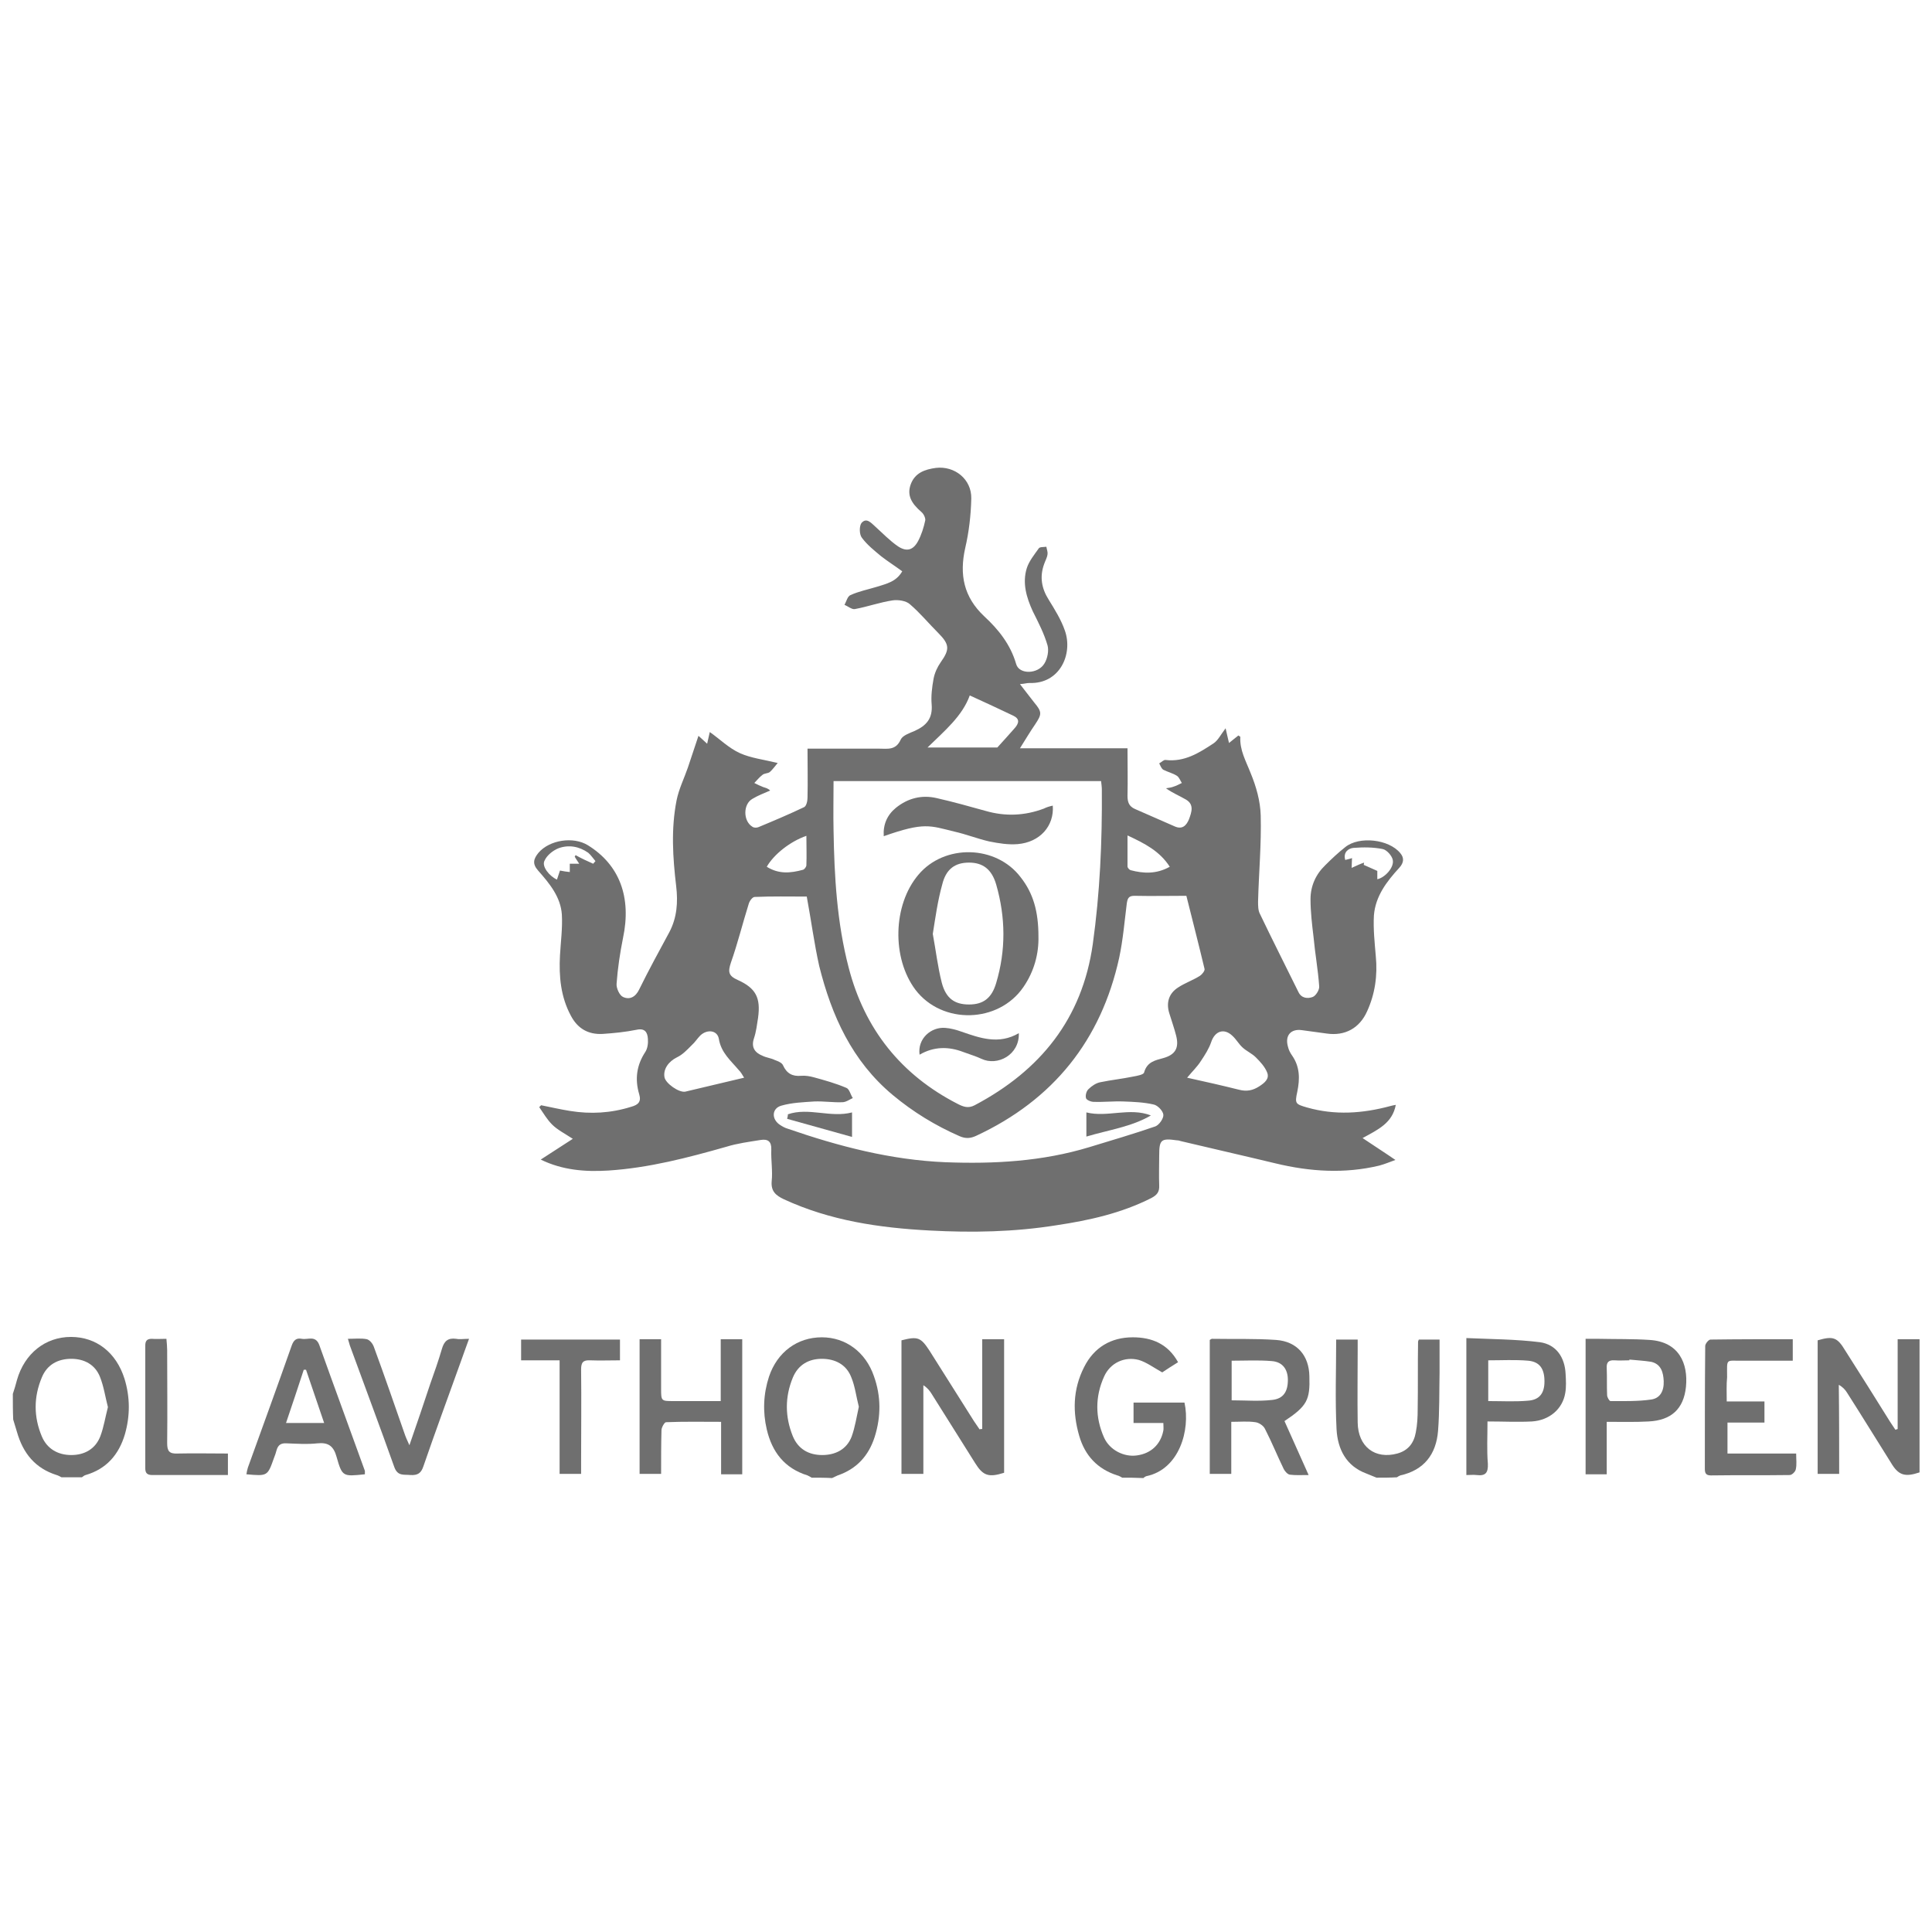 <?xml version="1.0" encoding="utf-8"?>
<!-- Generator: Adobe Illustrator 28.0.0, SVG Export Plug-In . SVG Version: 6.00 Build 0)  -->
<svg version="1.1" id="Layer_1" xmlns="http://www.w3.org/2000/svg" xmlns:xlink="http://www.w3.org/1999/xlink" x="0px" y="0px"
	 viewBox="0 0 512 512" style="enable-background:new 0 0 512 512;" xml:space="preserve">
<style type="text/css">
	.st0{fill:#6F6F6F;}
</style>
<g>
	<path class="st0" d="M215.1,391.6c-0.3-0.2-0.7-0.4-1.1-0.6c-6.1-1.9-9.4-6.2-10.8-12.2c-1.1-4.7-0.9-9.4,0.6-14
		c2.2-6.5,7.5-10.4,14-10.4c6.3,0,11.6,3.9,13.8,10.3c1.9,5.3,1.9,10.7,0.2,16.1c-1.6,5-4.8,8.5-9.8,10.2c-0.5,0.2-1,0.5-1.5,0.7
		C218.7,391.6,216.9,391.6,215.1,391.6z M227.6,372.8c-0.7-2.7-1-5.4-2-7.8c-1.3-3.4-4.3-4.9-7.8-4.9s-6.3,1.6-7.7,5
		c-2.1,5.1-2.1,10.3,0,15.5c1.4,3.4,4.2,5,7.8,5c3.5,0,6.5-1.5,7.8-4.9C226.6,378.2,227,375.5,227.6,372.8z"/>
	<path class="st0" d="M3.4,369.4c0.4-1.2,0.8-2.5,1.1-3.7c2-7,7.5-11.4,14.3-11.4c6.7,0,12,4.1,14.2,11.1c1.5,4.9,1.5,9.8,0.1,14.7
		c-1.6,5.4-4.9,9.2-10.4,10.8c-0.4,0.1-0.7,0.4-1,0.6c-1.8,0-3.6,0-5.4,0c-0.4-0.2-0.9-0.5-1.3-0.6c-5.7-1.8-8.9-5.8-10.5-11.4
		c-0.3-1.1-0.7-2.2-1-3.3C3.4,374,3.4,371.7,3.4,369.4z M28.6,372.9c-0.7-2.7-1.1-5.5-2.1-8c-1.3-3.3-4.2-4.8-7.6-4.8
		c-3.5,0-6.4,1.5-7.8,4.9c-2.2,5.2-2.2,10.5,0,15.7c1.4,3.3,4.3,4.9,7.8,4.9s6.4-1.6,7.7-5C27.5,378.2,27.9,375.6,28.6,372.9z"/>
	<path class="st0" d="M297.4,391.6c-0.4-0.2-0.8-0.5-1.3-0.6c-5.3-1.7-8.6-5.3-10.1-10.5c-1.8-6.2-1.7-12.3,1.3-18.2
		c2.6-5.2,7.1-7.9,12.9-7.9c5,0,9.3,1.7,12,6.6c-1.6,1-3.2,2-4.2,2.7c-2.3-1.3-4.2-2.7-6.2-3.3c-3.8-1-7.6,0.8-9.2,4.4
		c-2.4,5.3-2.4,10.8,0,16.2c1.5,3.3,5.3,5.2,8.7,4.7c3.7-0.5,6.3-2.9,7-6.6c0.1-0.5,0-1.1,0-2c-2.6,0-5.2,0-7.9,0c0-2,0-3.6,0-5.4
		c4.6,0,9,0,13.5,0c1.6,7.3-1.4,17.7-10.1,19.5c-0.3,0.1-0.6,0.3-0.8,0.5C301,391.6,299.2,391.6,297.4,391.6z"/>
	<path class="st0" d="M364.8,391.6c-0.9-0.4-1.8-0.7-2.7-1.1c-5.4-2-7.6-6.5-7.9-11.7c-0.4-7.8-0.1-15.7-0.1-23.8c1.8,0,3.6,0,5.7,0
		c0,0.9,0,1.7,0,2.6c0,6.5-0.1,12.9,0,19.4c0.1,6.4,4.6,9.8,10.5,8.2c2.9-0.8,4.4-2.8,4.9-5.6c0.4-2,0.5-4.1,0.5-6.1
		c0.1-6,0-12,0.1-17.9c0-0.2,0.1-0.3,0.2-0.6c1.7,0,3.4,0,5.5,0c0,3,0,5.9,0,8.8c-0.1,5.2,0,10.3-0.4,15.4
		c-0.5,6.2-3.7,10.4-10,11.8c-0.3,0.1-0.6,0.3-0.9,0.5C368.4,391.6,366.6,391.6,364.8,391.6z"/>
	<path class="st0" d="M270.3,181.3c1.5,1.9,2.6,3.4,3.8,4.9c2.1,2.5,2,3.1,0.2,5.8c-1.3,1.9-2.5,3.9-4,6.3c9.8,0,19,0,28.5,0
		c0,4.3,0.1,8.5,0,12.6c0,1.7,0.4,2.8,2,3.5c3.5,1.5,7,3.1,10.5,4.6c2,0.9,3.1-0.2,3.8-1.9c0.7-1.9,1.4-3.9-0.8-5.2
		c-1.7-1-3.5-1.7-5.3-3c0.7-0.1,1.5-0.2,2.2-0.5c0.7-0.2,1.3-0.6,2-0.9c-0.4-0.6-0.7-1.5-1.3-1.9c-1.1-0.7-2.4-1-3.6-1.6
		c-0.5-0.3-0.8-1.1-1.1-1.7c0.6-0.3,1.2-1,1.7-0.9c5,0.6,8.9-1.9,12.7-4.4c1.2-0.8,1.9-2.3,3.2-4c0.3,1.5,0.6,2.5,0.9,3.9
		c0.9-0.7,1.7-1.4,2.5-2c0.2,0.2,0.5,0.3,0.5,0.4c-0.2,3.5,1.5,6.4,2.7,9.5c1.5,3.6,2.6,7.5,2.7,11.3c0.2,7.6-0.5,15.2-0.7,22.8
		c0,1.1,0,2.4,0.5,3.3c3.3,6.9,6.8,13.8,10.2,20.7c0.8,1.7,2.5,1.8,3.8,1.3c0.8-0.3,1.8-1.9,1.7-2.8c-0.3-4.4-1.1-8.7-1.5-13.1
		c-0.4-3.3-0.8-6.7-0.8-10c0-3.5,1.4-6.6,3.9-9c1.7-1.7,3.4-3.3,5.3-4.8c3.7-3,11.6-2.1,14.6,1.6c1.1,1.3,0.9,2.6-0.3,3.9
		c-3.3,3.6-6.3,7.5-6.7,12.6c-0.2,3.6,0.2,7.2,0.5,10.8c0.5,5.1-0.2,10-2.3,14.6c-2,4.5-5.9,6.6-10.7,5.9c-2.2-0.3-4.4-0.6-6.6-0.9
		c-2.9-0.4-4.5,1.4-3.7,4.3c0.2,0.9,0.6,1.7,1.1,2.4c2.1,3,2.1,6.2,1.4,9.6c-0.7,3.2-0.5,3.3,2.6,4.2c7.4,2.1,14.7,1.6,22.1-0.4
		c0.4-0.1,0.8-0.2,1.4-0.3c-0.9,4.8-4.6,6.5-8.8,8.8c3.1,2.1,5.8,3.8,8.7,5.8c-1.4,0.5-2.8,1.1-4.3,1.5c-9.2,2.2-18.4,1.6-27.5-0.6
		c-8.3-2-16.7-3.9-25.1-5.9c-0.3-0.1-0.6-0.2-1-0.2c-4.2-0.6-4.7-0.2-4.7,4c0,2.6-0.1,5.3,0,7.9c0.1,1.8-0.6,2.6-2.1,3.4
		c-7.9,4-16.4,5.9-25.1,7.2c-11.2,1.8-22.4,2-33.6,1.4c-13.3-0.7-26.4-2.6-38.7-8.3c-2.1-1-3.4-2.1-3.2-4.7c0.3-2.8-0.2-5.6-0.1-8.4
		c0.1-2.2-0.9-2.9-2.8-2.6c-3.1,0.5-6.2,0.9-9.1,1.8c-10.2,2.9-20.5,5.6-31.2,6.3c-6.2,0.4-12.3-0.1-18-2.9c2.8-1.8,5.4-3.5,8.5-5.5
		c-2.3-1.5-4.1-2.4-5.5-3.8c-1.3-1.3-2.3-3-3.4-4.6c0.2-0.2,0.3-0.3,0.5-0.5c2.5,0.5,5.1,1.1,7.6,1.5c5.5,0.9,10.9,0.6,16.3-1.1
		c1.8-0.5,2.7-1.3,2.1-3.3c-1.2-4-0.7-7.7,1.6-11.2c0.6-0.9,0.8-2.3,0.7-3.5c-0.1-1.7-0.8-2.9-3-2.4c-3,0.6-6,0.9-9,1.1
		c-3.8,0.2-6.6-1.4-8.4-4.8c-2.7-5-3.2-10.4-2.9-16c0.2-3.6,0.7-7.2,0.5-10.8c-0.3-4.7-3.3-8.3-6.3-11.7c-1.6-1.8-1.2-3.1,0.1-4.7
		c2.9-3.4,9.2-4.4,13.1-2c8.4,5.2,11.6,13.8,9.3,24.6c-0.8,4-1.4,8-1.7,12.1c-0.1,1.2,0.8,3.1,1.7,3.5c1.7,0.8,3.3,0.1,4.3-2
		c2.5-5.1,5.3-10.2,8-15.2c2-3.8,2.3-7.9,1.8-12.1c-0.9-7.6-1.4-15.2,0.1-22.8c0.6-3,2-5.8,3-8.7c0.9-2.7,1.8-5.4,2.8-8.4
		c0.6,0.5,1.3,1.2,2.3,2.1c0.3-1.3,0.5-2.3,0.7-3.1c2.7,1.9,5.1,4.3,8,5.6s6.3,1.7,10,2.6c-0.7,0.8-1.3,1.7-2.1,2.4
		c-0.5,0.4-1.5,0.3-2,0.8c-0.8,0.6-1.4,1.4-2.1,2.1c0.8,0.4,1.6,0.8,2.4,1.1c0.6,0.2,1.2,0.3,1.8,0.9c-1.6,0.7-3.2,1.3-4.7,2.2
		c-2.5,1.4-2.5,5.9,0,7.4c0.4,0.3,1.1,0.3,1.6,0.1c4.1-1.7,8.1-3.4,12.1-5.3c0.6-0.3,0.9-1.6,0.9-2.5c0.1-4.2,0-8.5,0-13
		c1.4,0,2.8,0,4.2,0c4.9,0,9.8,0,14.8,0c2.2,0,4.4,0.5,5.7-2.4c0.5-1.1,2.3-1.7,3.7-2.3c3.1-1.4,4.8-3.3,4.5-7
		c-0.2-2.2,0.1-4.6,0.5-6.8c0.3-1.6,1-3.1,1.9-4.4c2.4-3.4,2.4-4.7-0.7-7.8c-2.5-2.5-4.8-5.3-7.5-7.6c-1-0.9-3.1-1.2-4.5-1
		c-3.4,0.5-6.7,1.7-10,2.3c-0.8,0.2-1.8-0.7-2.8-1.1c0.5-0.9,0.8-2.3,1.6-2.6c2.2-1,4.7-1.5,7-2.2c2.5-0.8,5.1-1.3,6.7-4.1
		c-1.9-1.4-3.8-2.6-5.6-4c-1.8-1.5-3.7-3-5.1-4.9c-0.7-0.9-0.7-3.1-0.1-3.9c1.3-1.5,2.5-0.1,3.6,0.9c2,1.8,3.9,3.8,6.1,5.3
		c2.3,1.5,4,1,5.3-1.4c0.9-1.7,1.5-3.6,1.9-5.5c0.1-0.6-0.4-1.7-1-2.2c-2.8-2.4-3.8-4.5-2.9-7.2c1.1-3.2,3.8-4.1,6.7-4.5
		c5-0.6,9.5,3,9.4,8.1c-0.1,4.4-0.6,8.8-1.6,13.1c-1.6,7.1-0.4,13,5,18.1c3.8,3.5,7,7.5,8.5,12.7c0.8,2.8,5.8,2.7,7.5-0.2
		c0.8-1.3,1.2-3.4,0.8-4.8c-0.9-3.1-2.4-6-3.9-9c-1.7-3.7-2.8-7.5-1.6-11.4c0.6-1.9,2-3.6,3.2-5.3c0.3-0.4,1.3-0.3,2-0.4
		c0.1,0.7,0.4,1.3,0.3,2c-0.1,0.9-0.6,1.7-0.9,2.6c-1.2,3.3-0.7,6.4,1.2,9.4c1.6,2.6,3.3,5.3,4.3,8.2c2.2,6.2-1.3,14.2-9.4,13.9
		C272.1,181,271.6,181.2,270.3,181.3z M220.9,207c0,4.5-0.1,8.8,0,13.1c0.2,12.2,0.9,24.4,4,36.3c4.2,16.3,13.9,28.5,29,36.2
		c1.4,0.7,2.7,1.2,4.4,0.3c17.4-9.2,28.5-22.9,31.3-42.7c1.9-13.6,2.5-27.2,2.4-40.9c0-0.7-0.1-1.4-0.2-2.3
		C268.2,207,244.7,207,220.9,207z M213.8,237.6c-4.5,0-9.2-0.1-13.8,0.1c-0.6,0-1.4,1.1-1.6,1.9c-1.6,5.1-2.9,10.4-4.7,15.5
		c-0.8,2.4-0.7,3.5,1.8,4.6c4.9,2.2,6.1,4.8,5.4,10c-0.3,1.9-0.5,3.7-1.1,5.5c-0.8,2.4,0.3,3.8,2.3,4.6c1,0.5,2.2,0.6,3.2,1.1
		c0.8,0.3,1.9,0.7,2.2,1.4c1,2.2,2.5,3,4.8,2.8c1.1-0.1,2.3,0.1,3.4,0.4c2.9,0.8,5.8,1.6,8.6,2.8c0.8,0.3,1.1,1.8,1.7,2.7
		c-0.9,0.4-1.8,1.1-2.8,1.1c-2.4,0.1-4.9-0.3-7.4-0.2c-2.9,0.2-5.9,0.3-8.7,1.1c-2.6,0.7-2.7,3.6-0.4,5.1c0.6,0.4,1.3,0.8,2,1
		c13.6,4.7,27.4,8.3,41.8,8.9c12.9,0.5,25.7-0.2,38.2-4c5.9-1.8,11.7-3.5,17.5-5.5c1-0.4,2.2-2.1,2.1-3.1s-1.5-2.5-2.6-2.7
		c-2.6-0.6-5.3-0.7-8-0.8c-2.6-0.1-5.2,0.2-7.9,0.1c-0.7,0-1.9-0.5-2-1c-0.2-0.7,0.1-1.9,0.7-2.4c0.8-0.8,2-1.6,3.1-1.8
		c2.9-0.6,5.8-0.9,8.7-1.5c1.1-0.2,2.8-0.5,2.9-1.1c0.8-2.8,2.9-3.2,5.1-3.8c3.2-0.9,4.2-2.7,3.4-5.9c-0.5-2-1.2-3.9-1.8-5.9
		c-0.9-2.8-0.2-5.3,2.3-6.9c1.8-1.2,3.9-1.9,5.8-3.1c0.6-0.4,1.4-1.4,1.2-1.9c-1.5-6.3-3.1-12.5-4.8-19.3c-4.5,0-9.2,0.1-13.8,0
		c-1.6,0-1.8,0.8-2,2.1c-0.6,4.8-1,9.6-2,14.3c-4.8,21.9-17.5,37.7-37.9,47.2c-1.5,0.7-2.8,0.8-4.4,0.1c-6.4-2.8-12.3-6.4-17.7-10.9
		c-10.8-9-16.2-21-19.5-34.2C215.8,250.2,215,244.1,213.8,237.6z M197.2,285.6c-0.6-1-0.9-1.5-1.4-2c-2.1-2.5-4.7-4.6-5.3-8.3
		c-0.4-2.3-3.1-2.6-4.9-0.9c-0.8,0.8-1.4,1.8-2.3,2.6c-1.2,1.2-2.4,2.5-3.9,3.2c-2.2,1.1-3.7,3.1-3.3,5.3c0.3,1.6,3.8,4.1,5.5,3.8
		C186.7,288.1,191.8,286.9,197.2,285.6z M314.6,285.6c5,1.1,9.4,2.1,13.8,3.2c2,0.5,3.6,0.2,5.3-0.9c1.4-0.9,2.8-2,2.1-3.7
		c-0.6-1.5-1.8-2.8-3-4c-1-1-2.4-1.6-3.5-2.6c-1-0.9-1.7-2.2-2.7-3.1c-2.2-2.1-4.6-1.3-5.6,1.6c-0.6,1.8-1.7,3.5-2.7,5
		C317.3,282.7,316,283.9,314.6,285.6z M264.3,198.1c1.8-2,3.1-3.4,4.4-4.9c1.5-1.6,1.5-2.7-0.1-3.5c-3.8-1.8-7.6-3.6-11.6-5.4
		c-2,5.5-6.6,9.3-11.2,13.8C252.7,198.1,258.9,198.1,264.3,198.1z M298.8,221.4c0,3,0,5.6,0,8.2c0,0.4,0.5,0.9,0.8,1
		c3.4,0.9,6.8,1.1,10.4-0.9C307.3,225.5,303.3,223.5,298.8,221.4z M361.5,228.6c0,0.2-0.1,0.4-0.1,0.6c1.2,0.5,2.4,1.1,3.6,1.6
		c0,0.6,0,1.4,0,2.2c2-0.4,4.5-3.1,4.1-5.1c-0.2-1.1-1.6-2.7-2.7-2.9c-2.5-0.5-5.1-0.5-7.7-0.3c-1.3,0.1-2.8,1.1-2.2,3.2
		c0.7-0.2,1.3-0.3,1.8-0.5c0,0.7-0.1,1.5-0.1,2.6C359.7,229.3,360.6,228.9,361.5,228.6z M203.2,229.7c3.2,2,6.3,1.7,9.6,0.8
		c0.4-0.1,0.9-0.8,0.9-1.2c0.1-2.6,0-5.1,0-7.8C209.4,223,205.1,226.4,203.2,229.7z M157.2,228.9c0.2-0.2,0.4-0.5,0.6-0.7
		c-0.6-0.7-1.2-1.6-1.9-2.2c-2.4-1.7-5.2-2.2-7.9-1.2c-1.5,0.6-3.1,1.9-3.7,3.3c-0.8,1.5,1.3,4.1,3.3,5c0.3-0.8,0.5-1.6,0.8-2.4
		c0.9,0.2,1.7,0.3,2.6,0.4c0-0.9,0-1.6,0-2.2c0.8,0,1.5,0,2.5,0c-0.5-0.8-0.9-1.3-1.2-1.9c0.1-0.1,0.2-0.2,0.2-0.4
		C154.1,227.5,155.6,228.2,157.2,228.9z"/>
	<path class="st0" d="M260.3,378.7c0-7.9,0-15.8,0-23.8c2.1,0,3.9,0,5.8,0c0,11.8,0,23.6,0,35.4c-4.1,1.3-5.6,0.8-7.7-2.6
		c-3.8-6.1-7.7-12.2-11.5-18.3c-0.5-0.8-1.1-1.6-2.2-2.3c0,7.8,0,15.5,0,23.5c-2.1,0-3.9,0-5.8,0c0-11.8,0-23.6,0-35.4
		c4.3-1.1,5.1-0.8,7.4,2.7c3.9,6.2,7.9,12.5,11.8,18.7c0.5,0.7,1,1.5,1.5,2.2C259.8,378.7,260.1,378.7,260.3,378.7z"/>
	<path class="st0" d="M487.4,390.6c-2.1,0-3.8,0-5.7,0c0-11.9,0-23.7,0-35.4c4.1-1.2,5.2-0.8,7.3,2.7c4,6.3,8,12.6,11.9,18.9
		c0.5,0.7,0.9,1.4,1.4,2.1c0.2-0.1,0.4-0.1,0.6-0.2c0-7.9,0-15.8,0-23.8c2.1,0,3.9,0,5.8,0c0,11.8,0,23.6,0,35.3
		c-3.9,1.3-5.6,0.8-7.6-2.6c-3.9-6.2-7.7-12.4-11.6-18.5c-0.5-0.8-1.1-1.5-2.2-2.1C487.4,374.8,487.4,382.5,487.4,390.6z"/>
	<path class="st0" d="M346.8,390.9c-2,0-3.5,0.1-5-0.1c-0.6-0.1-1.3-0.9-1.6-1.5c-1.7-3.5-3.2-7.2-5-10.7c-0.4-0.8-1.6-1.6-2.5-1.7
		c-2-0.3-4.1-0.1-6.4-0.1c0,4.7,0,9.2,0,13.8c-2,0-3.8,0-5.7,0c0-11.8,0-23.6,0-35.5c0.2-0.1,0.4-0.3,0.6-0.3
		c5.7,0.1,11.3-0.1,17,0.3c5.5,0.4,8.7,4.1,8.8,9.6c0.2,6.3-0.6,7.9-6.6,11.9C342.5,381.3,344.5,385.8,346.8,390.9z M326.4,371.1
		c3.7,0,7.2,0.3,10.7-0.1c3-0.3,4.2-2.2,4.2-5.3c0-2.8-1.4-4.8-4.3-5c-3.5-0.3-7-0.1-10.6-0.1C326.4,364.2,326.4,367.6,326.4,371.1z
		"/>
	<path class="st0" d="M196.7,390.7c-1.9,0-3.6,0-5.6,0c0-4.6,0-9.1,0-13.9c-5,0-9.8-0.1-14.6,0.1c-0.4,0-1.2,1.4-1.2,2.1
		c-0.1,3.8-0.1,7.7-0.1,11.6c-2,0-3.8,0-5.7,0c0-11.9,0-23.7,0-35.7c1.8,0,3.5,0,5.7,0c0,4.4,0,8.7,0,13c0,3.4,0,3.4,3.3,3.4
		c4.1,0,8.2,0,12.5,0c0-5.6,0-10.9,0-16.4c2,0,3.7,0,5.7,0C196.7,366.9,196.7,378.7,196.7,390.7z"/>
	<path class="st0" d="M457.6,371.4c3.6,0,6.7,0,10,0c0,1.8,0,3.5,0,5.6c-3.2,0-6.4,0-9.8,0c0,2.9,0,5.4,0,8.2c6,0,12,0,18.2,0
		c0,1.6,0.2,2.9-0.1,4.2c-0.1,0.6-1,1.5-1.6,1.5c-7,0.1-13.9,0-20.9,0.1c-1.4,0-1.6-0.7-1.6-1.8c0-10.8,0-21.6,0.1-32.5
		c0-0.6,0.9-1.7,1.4-1.7c7.2-0.1,14.4-0.1,21.8-0.1c0,1.9,0,3.6,0,5.7c-4.3,0-8.6,0-13,0c-4.9,0.1-4.4-0.9-4.4,4.4
		C457.5,367,457.6,369,457.6,371.4z"/>
	<path class="st0" d="M425.8,376.8c0,5,0,9.4,0,13.9c-2,0-3.7,0-5.6,0c0-11.9,0-23.7,0-35.9c1.2,0,2.4,0,3.5,0c4.5,0.1,9,0,13.5,0.3
		c7.8,0.5,10.2,6.3,9.6,12.4c-0.6,5.9-3.9,8.9-9.9,9.2C433.4,376.9,429.8,376.8,425.8,376.8z M431.8,360.3c0,0.1,0,0.1,0,0.2
		c-1.3,0-2.6,0.1-3.9,0c-1.6-0.1-2.2,0.5-2.1,2.1c0.1,2.4,0,4.7,0.1,7.1c0,0.6,0.6,1.6,0.9,1.6c3.6,0,7.2,0.1,10.7-0.4
		c2.4-0.3,3.5-2.2,3.4-4.9c-0.1-2.3-0.7-4.5-3.3-5.1C435.8,360.6,433.8,360.5,431.8,360.3z"/>
	<path class="st0" d="M388.6,390.9c0-12.1,0-23.9,0-36.3c6.6,0.3,13.1,0.3,19.5,1.1c4.3,0.6,6.6,4,6.8,8.4c0.1,1.7,0.2,3.5-0.1,5.1
		c-0.7,4.2-4.2,7.2-8.8,7.5c-3.8,0.2-7.7,0-11.8,0c0,4.1-0.2,7.6,0.1,11.2c0.1,2.4-0.6,3.3-3,3C390.5,390.8,389.7,390.9,388.6,390.9
		z M394.4,371.3c3.7,0,7.1,0.2,10.5-0.1c3.1-0.2,4.4-2,4.4-5.1c0-3.3-1.2-5.2-4.3-5.5c-3.5-0.3-7-0.1-10.6-0.1
		C394.4,364.2,394.4,367.6,394.4,371.3z"/>
	<path class="st0" d="M96.7,390.7c-5.8,0.6-6,0.7-7.5-4.6c-0.8-2.9-2.2-3.9-5.1-3.6c-2.7,0.3-5.4,0.1-8.1,0
		c-1.5-0.1-2.3,0.4-2.7,1.8c-0.2,0.7-0.4,1.4-0.7,2.1c-1.7,4.8-1.7,4.8-7.3,4.3c0.1-0.6,0.2-1.2,0.4-1.8
		c3.9-10.8,7.8-21.5,11.6-32.3c0.5-1.4,1.2-2.1,2.7-1.8c1.6,0.3,3.6-1,4.6,1.6c4,11.2,8.1,22.3,12.1,33.4
		C96.7,390,96.7,390.3,96.7,390.7z M75.8,377.1c3.6,0,6.7,0,10.1,0c-1.7-4.9-3.2-9.5-4.8-14.1c-0.2,0-0.4,0-0.6,0
		C79,367.6,77.5,372.1,75.8,377.1z"/>
	<path class="st0" d="M124.3,354.8c-0.9,2.4-1.5,4.2-2.2,6.1c-3.3,9.2-6.7,18.4-9.9,27.7c-0.6,1.8-1.5,2.4-3.4,2.3
		c-1.7-0.2-3.4,0.4-4.3-2.1c-3.8-10.7-7.8-21.3-11.7-32c-0.2-0.5-0.3-1.1-0.6-2c1.8,0,3.5-0.2,5,0.1c0.8,0.2,1.6,1.2,1.9,2.1
		c2.8,7.6,5.4,15.2,8.1,22.9c0.3,0.9,0.7,1.8,1.3,3.1c2-5.8,3.8-11,5.5-16.2c1.1-3.1,2.2-6.2,3.1-9.3c0.6-2.1,1.6-3,3.8-2.7
		C121.9,355,122.8,354.8,124.3,354.8z"/>
	<path class="st0" d="M148.3,360.5c-3.7,0-6.9,0-10.2,0c0-1.9,0-3.5,0-5.5c8.6,0,17.3,0,26.2,0c0,1.8,0,3.5,0,5.5
		c-2.7,0-5.3,0.1-7.9,0c-1.9-0.1-2.4,0.6-2.4,2.4c0.1,8.3,0,16.6,0,24.8c0,0.9,0,1.8,0,2.9c-1.9,0-3.7,0-5.7,0
		C148.3,380.7,148.3,370.8,148.3,360.5z"/>
	<path class="st0" d="M60.4,385.2c0,2,0,3.7,0,5.7c-2.8,0-5.5,0-8.2,0c-3.9,0-7.9,0-11.8,0c-1.4,0-1.9-0.5-1.9-1.8
		c0-10.8,0-21.6,0-32.5c0-1.2,0.4-1.8,1.7-1.8c1.2,0.1,2.4,0,3.9,0c0.1,1.1,0.2,2.1,0.2,3c0,8.2,0.1,16.4,0,24.6
		c0,2.1,0.5,2.9,2.7,2.8C51.4,385.1,55.8,385.2,60.4,385.2z"/>
	<path class="st0" d="M275.2,248.2c0.1,4.5-1.1,9.2-4,13.4c-6.6,9.6-21.5,10-28.6,0.7c-6.3-8.4-6-22.5,0.8-30.5
		c6.9-8.2,20.6-7.9,27.1,0.7C273.8,236.7,275.2,241.5,275.2,248.2z M247.2,247.5c0.8,4.3,1.3,8.7,2.4,13c1.1,4.1,3.4,5.7,7.2,5.7
		c3.7,0,6-1.6,7.2-5.7c2.6-8.7,2.5-17.4,0-26.1c-1.2-4.1-3.6-5.8-7.2-5.8c-3.7,0-6.1,1.7-7.1,5.8
		C248.5,238.7,247.9,243.1,247.2,247.5z"/>
	<path class="st0" d="M279,213.5c0.4,5.4-3.4,9.7-9.3,10.2c-2.5,0.2-5-0.2-7.5-0.7c-3.1-0.7-6.1-1.9-9.2-2.6
		c-6.6-1.6-8-2.6-18.8,1.2c-0.2-3.1,0.9-5.6,3.2-7.5c3.2-2.6,6.9-3.5,10.8-2.6c4.4,1,8.7,2.2,13,3.4c5.2,1.5,10.3,1.3,15.4-0.6
		C277.4,213.9,278.1,213.7,279,213.5z"/>
	<path class="st0" d="M270,273.8c0.2,5.8-5.7,8.8-9.9,6.8c-1.5-0.7-3.2-1.2-4.8-1.8c-3.9-1.5-7.8-1.5-11.6,0.7
		c-0.6-4.2,3-7.4,6.8-7.1c1.4,0.1,2.9,0.5,4.3,1C259.7,275.1,264.7,276.9,270,273.8z"/>
	<path class="st0" d="M287.9,301.2c0-2.4,0-4.3,0-6.4c5.6,1.4,11.4-1.4,17.1,0.8C299.9,298.6,294,299.4,287.9,301.2z"/>
	<path class="st0" d="M208.8,295.3c5.5-1.9,11.3,1,17-0.5c0,2,0,3.9,0,6.5c-5.8-1.6-11.5-3.2-17.2-4.8
		C208.7,296.1,208.8,295.7,208.8,295.3z"/>
</g>
</svg>
